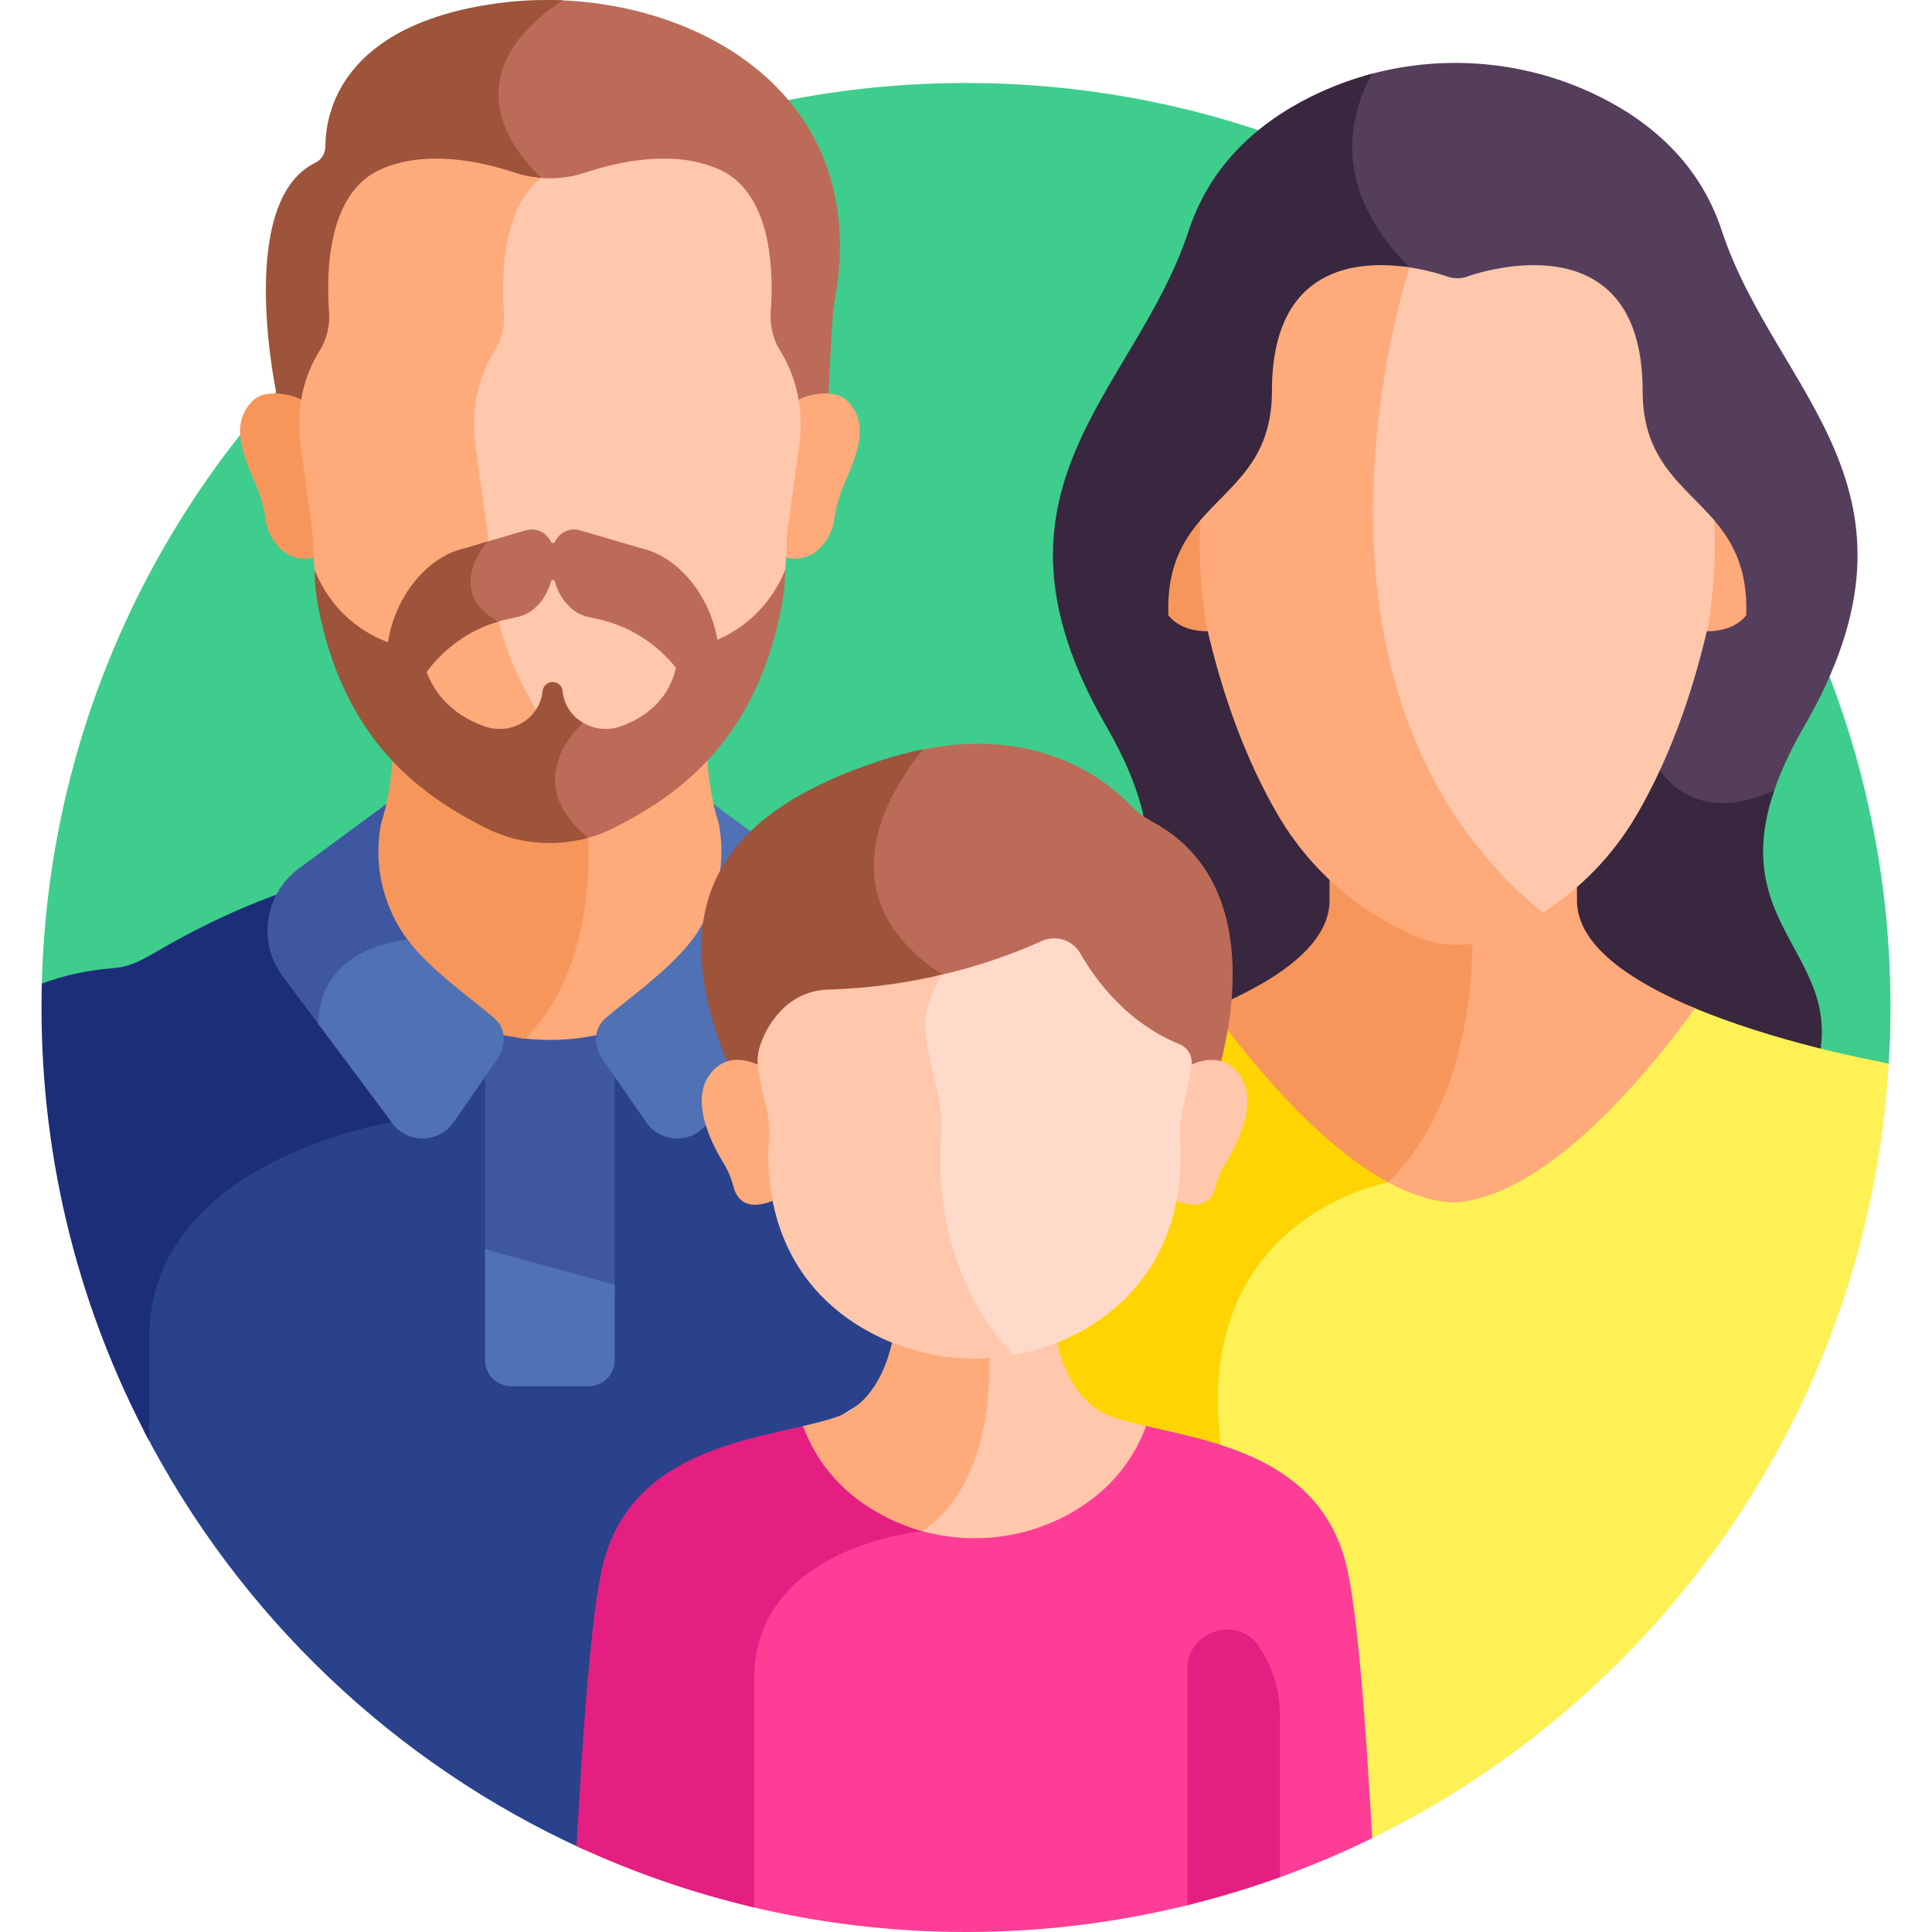 <?xml version="1.0" encoding="UTF-8"?>
<svg id="Layer_1" xmlns="http://www.w3.org/2000/svg" width="512" height="512" version="1.1" viewBox="0 0 512 512">
  <!-- Generator: Adobe Illustrator 29.0.0, SVG Export Plug-In . SVG Version: 2.1.0 Build 186)  -->
  <defs>
    <style>
      .st0 {
        fill: #9e533b;
      }

      .st1 {
        fill: #1d2e79;
      }

      .st2 {
        fill: #bc6b58;
      }

      .st3 {
        fill: #fe3d97;
      }

      .st4 {
        fill: #fef156;
      }

      .st5 {
        fill: #3f57a0;
      }

      .st6 {
        fill: #ffd402;
      }

      .st7 {
        fill: #3ecd8d;
      }

      .st8 {
        fill: #2a428b;
      }

      .st9 {
        fill: #ffaa7b;
      }

      .st10 {
        fill: #38273f;
      }

      .st11 {
        fill: #ffdaca;
      }

      .st12 {
        fill: #ffc7ab;
      }

      .st13 {
        fill: #f7965b;
      }

      .st14 {
        fill: #543e5b;
      }

      .st15 {
        fill: #e51e81;
      }

      .st16 {
        fill: #5071b3;
      }
    </style>
  </defs>
  <path class="st7" d="M264.526,318.692c165.999,0,236.012-36.775,236.012-36.775.297-4.936.465-9.907.465-14.918,0-135.311-109.691-245.003-245.003-245.003C122.803,21.996,14.432,128.285,11.077,260.672c.002,0,87.449,58.019,253.449,58.019h0Z"/>
  <g>
    <path class="st16" d="M117.775,223.435h78.121l-6.8-10.336h-71.321v10.336Z"/>
    <path class="st5" d="M111.856,213.099h-9.496l-6.066,10.336h15.562v-10.336Z"/>
  </g>
  <path class="st2" d="M146.526.018c-6.188,4.325-13.814,11.424-15.568,20.959-1.637,8.895,2.193,18.063,11.382,27.252.146.146.28.299.423.446,4.109.416,8.285-.016,12.246-1.334,9.27-3.083,23.807-6.171,35.658-.838,13.948,6.276,12.78,25.476,12.01,36.101-.268,3.694.611,7.399,2.607,10.532,1.179,1.849,2.114,3.81,2.857,5.746.922,2.407,1.579,6.475,1.984,9.001,2.141-1.037,6.782-2.167,9.4-1.797.32-11.107,1.346-24.663,1.346-24.663C231.897,27.424,187.99.746,146.526.018h0Z"/>
  <path class="st0" d="M131.857.864c-41.652,5.675-45.611,29.291-45.629,37.956-.004,1.817-1.011,3.501-2.644,4.296-21.666,10.54-9.985,62.919-9.985,62.919,2.176.145,6.034,1.026,7.733,1.849.416-2.589,1.095-6.718,2.054-9.181.731-1.877,1.644-3.773,2.786-5.565,1.981-3.109,2.884-6.775,2.615-10.442-.779-10.598-1.985-29.898,12.003-36.192,11.851-5.332,26.388-2.245,35.658.838,2.758.917,5.621,1.393,8.493,1.47-.492-.557-1.002-1.106-1.539-1.643-23.344-23.344-5.013-40.1,5.731-47.073-5.836-.256-11.648.001-17.276.768Z"/>
  <path class="st8" d="M263.556,256.765c-.671-.072-1.348-.136-2.034-.192-5.352-.438-8.199-2.513-14.506-6.07-12.742-7.185-25.661-12.854-39.459-16.913-7.57,11.126-16.361,19.891-24.571,26.267-10.629,8.254-23.747,12.738-37.257,12.738-1.969,0-3.928-.107-5.874-.295-3.071,3.385-6.234,5.774-9.072,7.449l-27.507,16.236c-2.315.388-17.193,3.098-32.309,11.007-21.548,11.274-32.937,27.77-32.937,47.705v24.277c25.217,48.984,66.46,88.368,116.802,111.223,1.456-25.578,3.71-61.558,7.173-74.421,7.395-27.467,34.988-31.671,53.52-36.025l66.225-41.337c35.508-22.163,23.426-77.189-18.194-81.649Z"/>
  <path class="st1" d="M131.544,281.041c4.03-2.379,7.398-5.313,10.218-8.588-12.095-.788-23.706-5.153-33.291-12.596-8.211-6.376-17.001-15.141-24.571-26.267-13.798,4.058-26.717,9.727-39.459,16.913-6.307,3.557-9.154,5.632-14.506,6.07-7.038.575-13.289,2.004-18.857,4.098-.053,2.102-.08,4.211-.08,6.326,0,41.496,10.323,80.579,28.531,114.831v-27.13c0-47.302,64.265-57.276,64.265-57.276l27.75-16.381Z"/>
  <path class="st5" d="M162.917,270.119c-5.542,1.629-11.328,2.476-17.189,2.476s-11.646-.846-17.188-2.476v62.914l34.377,9.354v-72.268Z"/>
  <path class="st9" d="M224.207,105.948c-3.244-2.973-10.497-1.466-13.291.354.612,3.812.647,7.711.118,11.562l-3.297,24.014c0,1.936-.061,3.835-.173,5.701,8.04,2.425,12.824-4.793,13.497-9.746.289-2.132.763-4.234,1.42-6.285,2.139-6.679,9.854-18.151,1.726-25.6h0Z"/>
  <path class="st13" d="M67.249,105.948c3.244-2.973,10.497-1.466,13.291.354-.612,3.812-.647,7.711-.118,11.562l3.297,24.014c0,1.936.061,3.835.173,5.701-8.04,2.425-12.825-4.793-13.497-9.746-.29-2.132-.763-4.234-1.42-6.285-2.139-6.679-9.854-18.151-1.726-25.6Z"/>
  <path class="st12" d="M209.722,98.883c-.742-1.936-1.678-3.897-2.856-5.746-1.997-3.132-2.875-6.837-2.607-10.532.77-10.625.357-31.406-13.592-37.682-11.85-5.332-26.386-2.245-35.656.838-4.515,1.501-9.313,1.877-13.97,1.126-8.781,8.802-8.96,25.536-8.285,34.72.275,3.747-.647,7.495-2.672,10.673-1.167,1.831-2.101,3.769-2.848,5.688-2.423,6.223-3.129,12.973-2.221,19.581l3.371,24.551c0,35.296,18.841,59.286,34.868,71.732,1.297,1.007,2.657,1.913,4.043,2.772,2.493-1.293,4.88-2.806,7.119-4.545,15.68-12.176,34.113-35.647,34.113-70.179l3.297-24.014c.878-6.404.212-12.942-2.104-18.983h0Z"/>
  <path class="st9" d="M163.375,212.057c-15.68-12.176-34.113-35.647-34.113-70.179l-3.298-24.02c-.888-6.465-.197-13.069,2.173-19.157.731-1.877,1.644-3.773,2.786-5.565,1.982-3.109,2.884-6.776,2.614-10.442-.702-9.561-.462-27.489,9.863-35.527-2.354-.186-4.691-.655-6.956-1.409-9.27-3.083-23.806-6.17-35.656-.838-13.988,6.294-14.364,27.176-13.585,37.773.269,3.666-.633,7.333-2.614,10.442-1.142,1.792-2.055,3.688-2.786,5.565-2.37,6.088-3.061,12.692-2.173,19.157l3.298,24.02c0,34.532,18.433,58.003,34.113,70.179,8.184,6.356,18.284,9.808,28.686,9.808,8.171,0,16.151-2.139,23.167-6.133-1.915-1.089-3.763-2.31-5.519-3.674h0Z"/>
  <path class="st9" d="M207.137,233.461c-8.464-2.466-15.074-9.079-17.371-17.59-1.724-6.389-2.373-13.21-2.564-18.781-4.189,4.88-8.585,8.96-12.786,12.223-6.674,5.183-14.622,8.433-22.968,9.457l2.949,3.813c.12,2.113.489,11.638-1.77,22.583-3.1,15.016-9.324,24.208-15.439,29.817,2.817.398,5.669.613,8.541.613,13.51,0,26.628-4.483,37.257-12.738,8.814-6.845,18.295-16.443,26.218-28.759-.691-.211-1.373-.436-2.067-.638h0Z"/>
  <path class="st13" d="M155.863,222.027l-2.709-3.503c-2.443.391-4.925.596-7.426.596-10.402,0-20.502-3.452-28.687-9.808-4.201-3.262-8.598-7.344-12.787-12.223-.199,5.771-.887,12.884-2.754,19.467-2.336,8.235-8.952,14.507-17.17,16.901-.698.203-1.384.429-2.077.641,7.923,12.316,17.404,21.914,26.218,28.759,8.893,6.906,19.529,11.16,30.677,12.37,19.472-18.887,16.715-53.2,16.715-53.2Z"/>
  <path class="st5" d="M108.787,250.022c-.725-.898-1.405-1.798-1.992-2.697-11.333-17.333-4.434-34.226-4.434-34.226l-23.098,17.007c-9.465,6.969-11.175,20.375-3.732,29.443l9.819,13.157c.069-17.286,15.301-21.61,23.437-22.684h0Z"/>
  <path class="st16" d="M189.096,213.099s6.899,16.892-4.434,34.226c-5.662,8.66-18.444,17.49-24.186,22.494-3.33,2.902-3.251,7.506-.564,11.222l11.292,16.317c3.963,5.755,12.452,5.787,16.458.063l28.263-37.872c7.443-9.068,5.733-22.474-3.732-29.443l-23.097-17.007Z"/>
  <g>
    <path class="st2" d="M190.121,169.551c-1.834-10.934-9.722-21.881-20.254-24.269l-16.097-4.729c-2.798-.822-5.6.614-6.727,3.051-.206.445-.828.445-1.034,0-1.127-2.437-3.929-3.873-6.727-3.051l-12.474,3.665c-1.711,2.41-4.279,6.989-3.467,11.929.595,3.631,2.888,6.716,6.795,9.197,1.43-.512,2.898-.944,4.403-1.276l2.875-.635c4.191-.925,7.431-5.016,8.62-9.375.136-.501.848-.501.984,0,1.188,4.359,4.429,8.45,8.619,9.375l2.876.635c8.264,1.824,15.505,6.449,20.627,12.912-1.06,4.714-4.385,11.878-14.689,15.518-4.002,1.414-8.207.542-11.218-1.83-2.616,2.528-8.039,8.766-7.644,16.738.266,5.371,3.127,10.423,8.498,15.077,3.011-.685,5.958-1.734,8.768-3.164,16.11-8.201,37.527-22.452,44.377-59.108.563-3.014.85-6.079.85-9.146-2.607,6.434-8.028,14.176-17.961,18.486h0Z"/>
    <path class="st2" d="M147.997,181.259c.337.456.66.905.97,1.346-.171-.55-.519-1.015-.97-1.346Z"/>
  </g>
  <path class="st0" d="M128.485,219.309c8.533,4.349,18.319,5.245,27.378,2.718-16.754-13.738-5.091-26.951-1.37-30.483-2.847-1.684-4.944-4.562-5.385-8.149-.011-.093-.022-.187-.033-.281-.145-1.342-1.269-2.374-2.636-2.374s-2.491,1.031-2.637,2.374c-.011.095-.021.188-.033.281-.886,7.197-8.43,11.545-15.344,9.102-9.513-3.361-13.605-9.727-15.364-14.394,4.652-6.363,11.291-11.095,18.963-13.376-14.472-8.119-3.123-20.813-2.736-21.238l-6.103,1.793c-10.739,2.435-18.736,13.771-20.361,24.916-10.988-4.143-16.708-12.363-19.45-19.134v.003c0,3.062.285,6.123.847,9.133,6.838,36.65,28.152,50.898,44.264,59.109h0Z"/>
  <path class="st14" d="M356.995,37.617c-.435,11.944,4.804,23.46,15.572,34.228,34.016,34.017,63.009,127.144,63.323,128.154.141.384,3.591,9.447,13.056,12.918,5.979,2.194,12.911,1.63,20.661-1.663,1.714-5.524,4.451-11.723,8.538-18.798,36.511-63.19-7.646-88.155-21.882-131.411-6.228-18.925-20.521-30.02-34.63-36.515-18.863-8.683-40.22-10.165-59.94-4.463-2.491,4.952-4.455,10.892-4.698,17.55h0Z"/>
  <path class="st10" d="M467.204,308.696c40.561-53.355-12.571-53.652,2.989-99.224-25.083,11.407-32.998-9.956-32.998-9.956,0,0-28.985-93.996-63.644-128.655-20.234-20.234-16.555-39.105-9.99-51.312-4.73,1.253-9.375,2.909-13.878,4.981-14.108,6.495-28.401,17.59-34.629,36.515-14.236,43.256-58.393,68.22-21.882,131.411,36.511,63.191-34.132,56.949,10.941,116.239h163.091,0Z"/>
  <path class="st13" d="M309.62,163.081c2.044,2.463,5.423,4.31,11.01,4.224-.163-.692-.33-1.372-.49-2.075,0,0-2.256-14.294-1.486-27.972-5.262,5.996-9.487,13.21-9.034,25.823h0Z"/>
  <path class="st9" d="M453.739,137.258c.77,13.678-1.486,27.972-1.486,27.972-.159.703-.326,1.383-.49,2.075,5.586.086,8.966-1.761,11.01-4.223.453-12.613-3.772-19.827-9.034-25.824h0Z"/>
  <path class="st4" d="M496.977,281.111s-26.577-4.85-48.914-14.392c-18.366,25.016-42.374,49.058-62.938,49.971-5.717-.254-11.7-2.304-17.754-5.656-.147.154-.29.31-.44.463-3.979.833-24.575,5.985-36.987,25.364-8.064,12.59-10.834,28.374-8.331,47.037,14.498,4.402,28.54,11.965,33.467,30.268,3.105,11.535,5.253,46.447,6.71,73.873,78.111-37.452,133.277-115.087,138.747-206.124-1.304-.335-2.505-.601-3.56-.804h0Z"/>
  <path class="st6" d="M367.919,313.342c.438-.438.868-.882,1.289-1.33-15.443-7.883-31.48-24.65-44.844-42.359-.605,4.377-1.449,8.24-2.213,11.193-.203.784.253,1.587,1.029,1.815,1.373.403,2.558,1.203,3.623,2.444,5.467,6.377-.45,17.689-3.248,22.257-1.268,2.072-2.242,4.375-2.893,6.848-.408,1.549-1.145,2.603-2.191,3.132-1.417.716-3.48.546-6.135-.503-.869-.345-1.842.187-2.022,1.105-2.87,14.556-10.856,25.686-23.734,33.081-2.225,1.278-4.581,2.421-7.003,3.398-.685.276-1.067,1.01-.901,1.729,4.6,19.892,15.557,21.166,28.208,24.027,5.399,1.222,11.182,2.535,16.831,4.384-8.834-61.955,44.204-71.221,44.204-71.221h0Z"/>
  <path class="st9" d="M417.91,238.64v-6.141c-7.238,6.47-19.184,14.534-29.737,16.125-.043,15.942-2.982,44.223-21.242,62.873-.382.08-.92.201-1.586.369,6.744,4.044,13.427,6.542,19.78,6.824,20.983-.932,45.556-25.943,64.058-51.5-16.66-6.958-31.273-16.495-31.273-28.55Z"/>
  <path class="st13" d="M367.919,313.342c19.392-19.392,22.321-48.808,22.286-65.095-1.727.385-3.431.634-5.08.674-11.219-.272-24.841-9.319-32.784-16.42v6.141c0,11.136-12.469,20.122-27.501,26.913-.185,2.014-.438,3.942-.724,5.773,13.043,17.335,28.664,33.824,43.803,42.014h0Z"/>
  <path class="st12" d="M454.33,137.942c-8.077-9.505-19.014-15.666-19.014-34.328,0-47.326-46.24-30.41-46.24-30.41-1.857.712-3.902.712-5.759,0,0,0-5.091-1.86-11.891-2.621.091.093.177.185.27.278,0,0-37.593,111.332,35.301,171.042.272.223.528.444.792.667,10.725-6.664,19.571-15.69,25.924-26.562,8.219-14.065,14.634-31.109,19.072-50.694,1.018-6.473,2.07-17.233,1.545-27.372h0Z"/>
  <path class="st9" d="M338.681,216.007c8.345,14.282,20.984,25.39,36.548,32.124,6.971,3.015,14.965,3.015,21.935,0,4.109-1.778,8.007-3.868,11.683-6.234-72.886-59.711-35.296-171.037-35.296-171.037-13.568-2.042-36.474-.558-36.474,32.753,0,18.641-10.912,24.809-18.987,34.296-.572,10.312.459,21.239,1.526,27.439,4.429,19.547,10.844,36.591,19.065,50.659h0Z"/>
  <path class="st2" d="M305.216,217.665c-2.099-1.114-4.009-2.546-5.643-4.271-6.081-6.417-24.567-21.702-57.27-14.315-1.305,1.668-2.731,3.628-4.148,5.86-5.985,9.427-8.736,18.88-7.955,27.338.975,10.556,7.254,19.727,18.663,27.259,9.51,6.278,15.06,15.272,18.028,25.271h55.709c3.011-9.908,13.259-50.879-17.384-67.142h0Z"/>
  <path class="st0" d="M249.688,258.285c-31.859-21.033-13.814-49.077-5.064-59.705-3.436.678-7.027,1.599-10.792,2.821-42.245,13.716-59.759,37.889-39.683,83.407h74.381c-3.034-10.453-8.816-19.905-18.842-26.523h0Z"/>
  <path class="st12" d="M327.944,284.128c-4.395-5.127-10.27-3.094-13.417-1.4-.465,3.174-1.135,6.536-2.059,10.076-.798,3.06-1.105,6.216-.875,9.363.267,3.662.314,9.267-.886,15.617,8.06,3.666,10.609-.16,11.407-3.193.598-2.27,1.497-4.445,2.722-6.447,3.504-5.72,9.056-17.076,3.108-24.016h0Z"/>
  <path class="st9" d="M204.94,302.167c.229-3.148-.077-6.304-.876-9.363-.924-3.539-1.593-6.902-2.059-10.076-3.147-1.694-9.022-3.727-13.417,1.4-5.949,6.94-.396,18.296,3.107,24.017,1.226,2.002,2.125,4.177,2.722,6.447.799,3.033,3.348,6.859,11.407,3.193-1.199-6.351-1.151-11.955-.884-15.618h0Z"/>
  <path class="st3" d="M316.172,442.326c0-4.9,3.455-7.688,6.413-8.586,3.011-.914,7.175-.486,9.816,3.465,3.497,5.229,5.269,11.031,5.269,17.242v43.587c8.902-3.149,17.574-6.786,25.97-10.9-1.458-25.501-3.697-60.673-7.112-73.357-7.395-27.465-34.983-31.67-53.515-36.024-3.191,7.574-8.894,15.282-18.923,21.041-12.098,6.947-26.398,8.607-39.562,5.006-.232.171-.45.353-.688.518-2.132.234-12.181,1.55-22.379,6.484-15.113,7.314-23.102,19.098-23.102,34.074v60.273c18.487,4.464,37.783,6.851,57.642,6.851,20.766,0,40.918-2.609,60.171-7.476v-62.198Z"/>
  <path class="st15" d="M232.62,398.893c-10.137-5.77-15.888-13.523-19.096-21.141-18.531,4.355-46.125,8.558-53.52,36.025-3.51,13.036-5.778,49.828-7.232,75.46,14.938,6.951,30.699,12.423,47.087,16.27v-60.63c0-35.124,44.513-39.104,44.513-39.104.708-.478,1.384-.983,2.038-1.505-4.775-1.117-9.426-2.891-13.79-5.375h0Z"/>
  <path class="st12" d="M295.357,375.697c-9.774-3.182-13.808-12.997-15.467-20.999-6.174,2.457-12.682,3.811-19.227,4.079.135,3.19.182,9.616-1.044,16.844-1.561,9.21-5.568,21.62-15.778,28.696-.51.056-1.482.177-2.791.391,14.085,4.944,29.868,3.65,43.042-3.915,10.839-6.224,16.626-14.724,19.647-22.872-3.066-.711-5.908-1.418-8.382-2.224Z"/>
  <path class="st9" d="M262.163,358.688c-8.632.574-17.367-.745-25.52-3.99-1.659,8.002-5.693,17.816-15.467,20.999-2.473.805-5.313,1.512-8.376,2.223,3.037,8.192,8.87,16.739,19.821,22.973,3.746,2.132,7.705,3.741,11.77,4.866,17.913-12.102,18.114-39.208,17.772-47.071Z"/>
  <path class="st16" d="M128.54,331.034v29.406c0,3.829,3.104,6.934,6.934,6.934h20.509c3.829,0,6.934-3.104,6.934-6.934v-19.946l-34.377-9.46Z"/>
  <path class="st11" d="M312.493,276.675c-7.275-2.913-17.869-9.59-26.2-24.015-2.071-3.585-6.544-4.978-10.309-3.256-5.981,2.737-15.656,6.533-28.141,9.303-1.004,1.855-1.9,3.895-2.612,6.157-.883,2.805-1.07,5.788-.625,8.695.669,4.371,1.604,8.982,2.867,13.823,1.162,4.454,1.608,9.047,1.274,13.628-.864,11.848-.141,37.653,18.608,58.33,6.939-1.087,13.719-3.423,19.975-7.015,25.192-14.466,26.181-39.858,25.438-50.124-.228-3.15.07-6.32.868-9.376.973-3.725,1.664-7.252,2.131-10.571.336-2.39-1.033-4.681-3.274-5.579h0Z"/>
  <path class="st12" d="M249.381,301.27c.323-4.436-.108-8.882-1.234-13.194-1.223-4.686-2.128-9.15-2.776-13.382-.431-2.814-.25-5.702.605-8.418.959-3.047,2.254-5.691,3.712-7.992-8.739,2.053-18.939,3.634-30.288,3.972-4.39.131-8.603,1.872-11.763,4.922-2.422,2.338-4.864,5.639-6.286,10.154-.607,1.927-.735,3.977-.43,5.974.46,3.003,1.102,6.171,1.97,9.497.799,3.06,1.105,6.216.876,9.363-.749,10.27.221,35.806,25.631,50.269,12.037,6.851,25.986,9.071,39.267,6.68-19.399-20.233-20.14-46.111-19.284-57.845h0Z"/>
  <path class="st16" d="M130.98,269.819c-5.373-4.682-16.907-12.714-23.007-20.822-8.035,1.026-23.357,5.233-23.624,22.37l19.445,26.055c4.007,5.725,12.495,5.692,16.458-.063l11.292-16.317c2.688-3.717,2.766-8.321-.564-11.223h0Z"/>
  <path class="st15" d="M339.171,497.501v-43.055c0-7.291-2.316-13.279-5.523-18.076-5.671-8.482-18.976-4.249-18.976,5.955v62.574c8.341-2.052,16.518-4.517,24.499-7.398h0Z"/>
</svg>